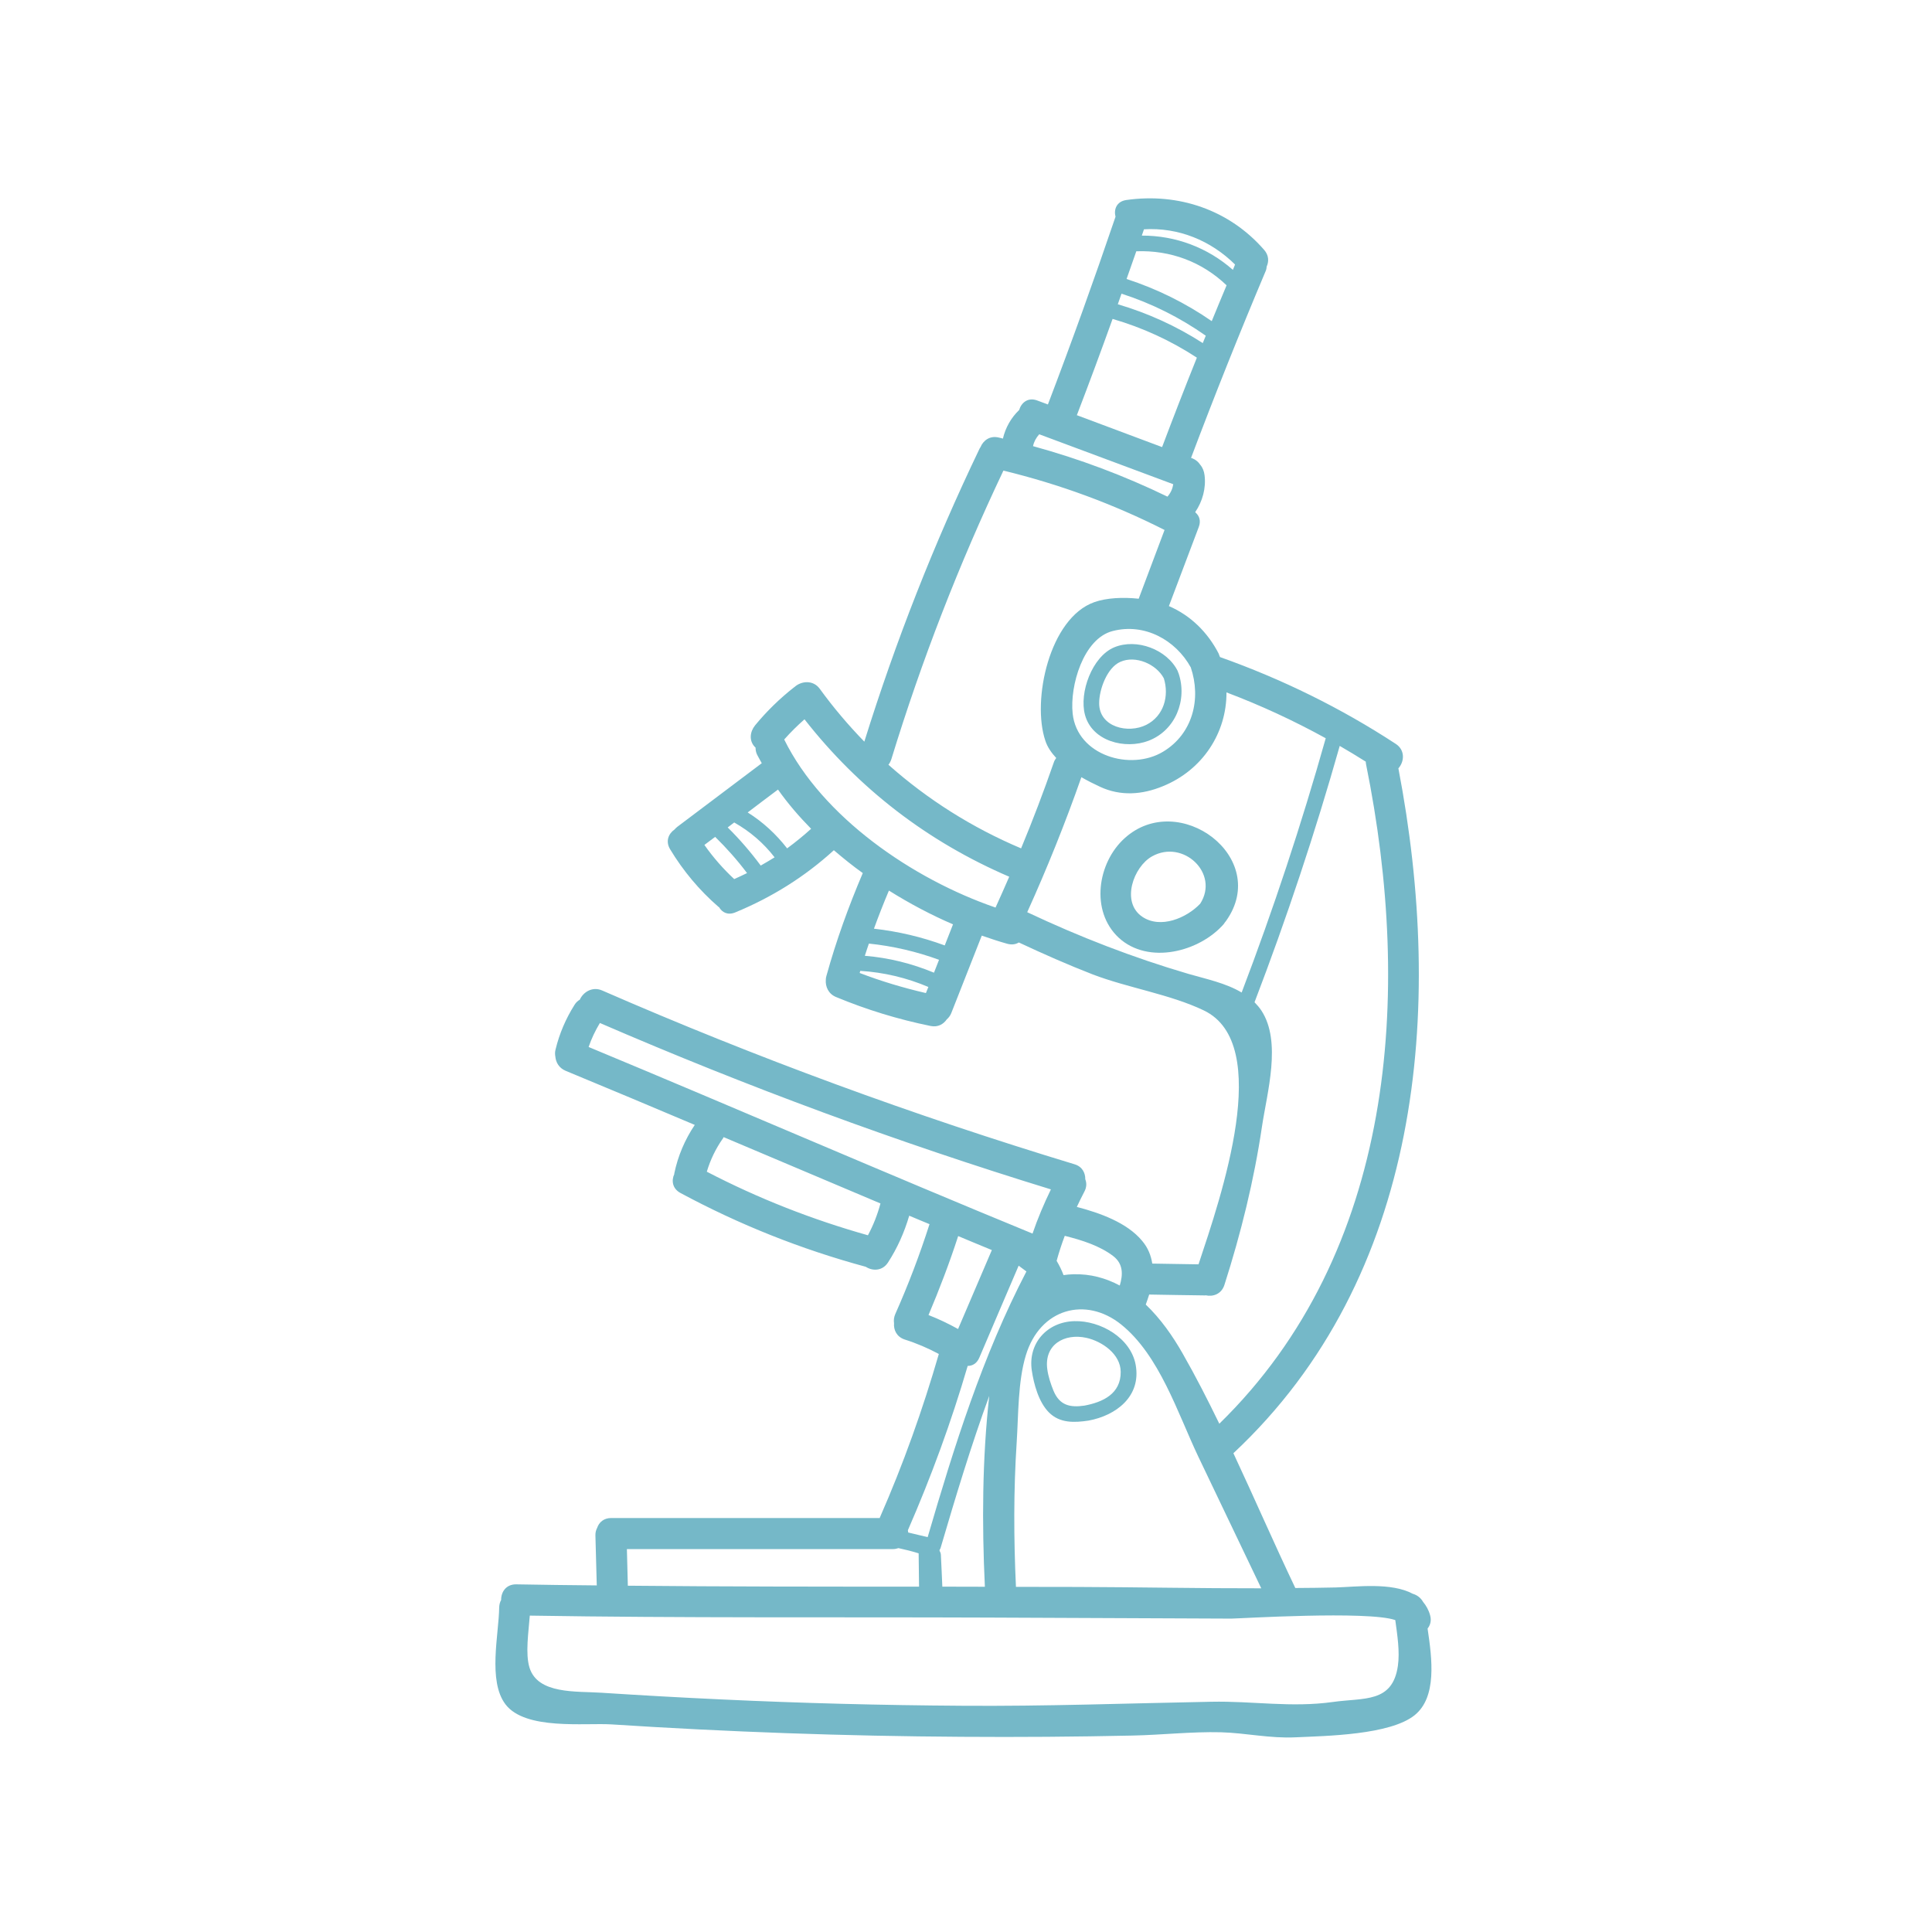 <svg xmlns="http://www.w3.org/2000/svg" xmlns:xlink="http://www.w3.org/1999/xlink" width="500" zoomAndPan="magnify" viewBox="0 0 375 375" height="500" preserveAspectRatio="xMidYMid meet" version="1.0"><defs><clipPath id="b582f1d503"><path d="M 96 38 L 278 38 L 278 337.5 L 96 337.5 Z M 96 38 " clip-rule="nonzero"/></clipPath></defs><g clip-path="url(#b582f1d503)"><path fill="#75b8c8" d="M 142.508 170.629 C 143.355 170.25 144.172 169.871 145 169.465 C 143.113 166.953 141.043 164.629 138.812 162.434 C 138.113 162.957 137.422 163.484 136.723 164 C 138.414 166.41 140.359 168.629 142.508 170.629 Z M 147.656 168.004 C 148.559 167.48 149.465 166.973 150.348 166.41 C 148.199 163.617 145.562 161.371 142.508 159.641 C 142.09 159.961 141.664 160.285 141.246 160.605 C 143.57 162.898 145.699 165.371 147.656 168.004 Z M 152.781 164.668 C 154.383 163.484 155.949 162.219 157.438 160.867 C 155.066 158.453 152.895 155.926 151.008 153.254 C 149.035 154.719 147.09 156.207 145.125 157.695 C 148.074 159.543 150.629 161.898 152.781 164.668 Z M 170.898 233.59 C 160.754 229.312 150.609 225.012 140.457 220.715 C 140.418 220.793 140.379 220.859 140.34 220.938 C 138.91 222.961 137.891 225.102 137.191 227.426 C 147.207 232.629 157.594 236.703 168.465 239.766 C 169.508 237.812 170.312 235.781 170.898 233.59 Z M 178.387 307.969 C 178.367 305.82 178.328 303.652 178.309 301.5 C 177.004 301.094 175.703 300.773 174.387 300.488 C 174.086 300.586 173.746 300.676 173.387 300.676 C 156.152 300.676 138.91 300.676 121.68 300.676 C 121.738 303.047 121.797 305.41 121.863 307.785 C 140.699 307.969 159.547 307.969 178.387 307.969 Z M 179.719 192.754 C 179.875 192.348 180.039 191.969 180.195 191.57 C 175.965 189.781 171.559 188.73 166.977 188.445 C 166.938 188.594 166.898 188.73 166.863 188.855 C 171.055 190.461 175.34 191.742 179.719 192.754 Z M 181.285 188.797 C 181.605 187.953 181.945 187.125 182.266 186.297 C 177.871 184.691 173.328 183.633 168.652 183.148 C 168.387 183.953 168.105 184.73 167.863 185.52 C 172.5 185.898 176.965 187.008 181.285 188.797 Z M 183.375 183.508 C 183.898 182.145 184.434 180.785 184.98 179.414 C 180.758 177.605 176.559 175.375 172.539 172.859 C 171.5 175.316 170.539 177.77 169.633 180.258 C 174.352 180.793 178.91 181.863 183.375 183.508 Z M 182.906 307.969 C 185.66 307.969 188.414 307.988 191.164 307.988 C 190.582 295.695 190.648 283.219 192.012 270.938 C 188.48 280.602 185.504 290.465 182.586 300.395 C 182.547 300.578 182.449 300.695 182.371 300.832 C 182.371 300.891 182.371 300.957 182.371 301.035 C 182.508 301.238 182.605 301.48 182.625 301.805 C 182.734 303.844 182.812 305.918 182.906 307.969 Z M 185.961 257.961 C 188.129 252.855 190.328 247.742 192.516 242.637 C 190.348 241.73 188.148 240.848 185.98 239.922 C 184.297 245.125 182.344 250.23 180.223 255.25 C 182.188 256.016 184.094 256.922 185.961 257.961 Z M 193.234 176.156 C 194.141 174.172 195.023 172.156 195.891 170.172 C 180.078 163.375 166.734 153.137 156.152 139.617 C 154.762 140.844 153.441 142.145 152.215 143.535 C 159.625 158.582 177.102 170.613 193.234 176.156 Z M 199.227 246.789 C 198.723 246.43 198.215 246.051 197.719 245.668 C 195.16 251.613 192.633 257.582 190.086 263.523 C 189.598 264.652 188.754 265.121 187.859 265.121 L 187.828 265.121 C 184.641 276.004 180.758 286.613 176.219 297.02 C 176.254 297.156 176.254 297.301 176.285 297.457 C 177.531 297.758 178.793 298.059 180.059 298.359 C 185.223 280.699 190.707 263.164 199.227 246.789 Z M 200.414 239.438 C 201.414 236.508 202.621 233.66 203.98 230.859 C 174.215 221.719 145.02 210.934 116.438 198.562 C 115.531 200.07 114.805 201.594 114.25 203.219 C 143.016 215.172 171.617 227.609 200.414 239.438 Z M 217.344 249.52 C 217.969 247.461 218.062 245.348 216.098 243.82 C 213.445 241.789 209.973 240.711 206.773 239.902 C 206.734 239.883 206.695 239.863 206.676 239.863 C 206.074 241.449 205.547 243.074 205.09 244.727 C 205.617 245.613 206.074 246.535 206.434 247.5 C 207.035 247.41 207.656 247.352 208.301 247.332 C 211.656 247.234 214.652 248.082 217.344 249.52 Z M 221.02 116.211 C 222.691 111.773 224.375 107.312 226.039 102.867 C 216.043 97.809 205.656 93.988 194.762 91.344 C 186.145 109.5 178.891 128.16 173.008 147.367 C 172.863 147.797 172.688 148.137 172.445 148.438 C 180.039 155.188 188.695 160.652 198.195 164.668 C 200.473 159.184 202.582 153.641 204.527 148.031 C 204.645 147.668 204.809 147.387 205.012 147.125 C 204.09 146.125 203.301 145.016 202.902 143.77 C 200.246 135.961 203.68 119.945 212.422 116.871 C 214.777 116.035 217.984 115.887 221.02 116.211 Z M 227.73 93.988 C 219.047 90.758 210.371 87.52 201.715 84.293 C 201.094 84.992 200.684 85.75 200.512 86.598 C 209.508 89.066 218.211 92.324 226.602 96.398 C 227.227 95.68 227.586 94.891 227.73 93.988 Z M 225.562 86.781 C 227.75 80.977 229.996 75.188 232.312 69.422 C 227.207 66.086 221.777 63.598 215.953 61.902 C 213.727 68.098 211.441 74.266 209.086 80.41 C 209.066 80.469 209.031 80.527 209.012 80.586 C 214.516 82.656 220.039 84.711 225.562 86.781 Z M 225.766 145.898 C 231.523 142.43 233.195 135.621 231.125 129.531 C 228.188 124.223 222.168 120.887 215.984 122.48 C 210.273 123.922 207.621 133.129 208.203 138.508 C 209.086 146.688 219.473 149.703 225.766 145.898 Z M 233.457 66.59 C 233.652 66.105 233.859 65.648 234.043 65.16 C 228.996 61.621 223.551 58.891 217.684 57.004 C 217.441 57.691 217.207 58.375 216.965 59.055 C 222.809 60.785 228.312 63.277 233.457 66.59 Z M 235.199 62.332 C 236.145 60 237.117 57.691 238.078 55.379 C 233.312 50.816 227.188 48.531 220.555 48.773 C 219.93 50.574 219.309 52.363 218.668 54.152 C 224.578 56.078 230.105 58.812 235.199 62.332 Z M 239.305 52.383 C 239.441 52.043 239.586 51.703 239.723 51.344 C 235.004 46.676 228.734 44.105 222.043 44.508 C 221.906 44.914 221.758 45.312 221.625 45.73 C 228.188 45.711 234.422 48.066 239.305 52.383 Z M 241.004 192.648 C 247.18 176.438 252.617 159.98 257.324 143.293 C 251.121 139.879 244.699 136.902 238.059 134.395 C 238.098 142.223 233.457 149.461 225.699 152.609 C 221.684 154.262 217.508 154.566 213.531 152.719 C 212.383 152.191 211.141 151.57 209.895 150.852 C 206.773 159.75 203.262 168.48 199.383 177.059 C 209.527 181.844 219.93 185.879 230.707 189.039 C 234.102 190.023 237.914 190.801 241.004 192.648 Z M 244.809 308.289 C 240.703 299.73 236.629 291.172 232.535 282.617 C 228.559 274.23 225.035 263.027 217.586 257.059 C 210.75 251.594 201.852 253.945 199.102 263.105 C 197.574 268.145 197.68 274.641 197.34 279.922 C 196.727 289.277 196.758 298.621 197.195 308.008 C 201.191 308.008 205.207 308.008 209.203 308.027 C 221.059 308.066 232.934 308.309 244.809 308.289 Z M 236.668 276.344 C 270.746 243.074 274.199 193.078 265.164 148.418 C 265.113 148.215 265.113 148.031 265.094 147.836 C 263.434 146.785 261.738 145.766 260.039 144.781 C 255.273 161.617 249.75 178.207 243.504 194.535 C 243.98 195.02 244.449 195.566 244.848 196.168 C 248.805 202.219 245.926 212.098 244.945 218.691 C 243.398 229.137 240.871 239.359 237.652 249.422 C 237.066 251.195 235.441 251.738 234.023 251.418 C 233.934 251.438 233.859 251.457 233.781 251.438 C 230.199 251.398 226.621 251.328 223.055 251.27 C 222.848 251.934 222.625 252.574 222.391 253.215 C 225.262 255.949 227.633 259.332 229.559 262.727 C 232.086 267.145 234.422 271.723 236.668 276.344 Z M 271.328 323.355 C 271.727 320.582 271.223 317.383 270.824 314.457 C 265.523 312.609 240.363 314.172 238.984 314.172 C 223.168 314.113 207.375 314.027 191.594 313.969 C 162.02 313.852 132.406 314.074 102.832 313.59 C 102.59 316.82 101.945 320.98 102.773 323.676 C 104.379 328.898 111.875 328.234 116.738 328.559 C 124.488 329.062 132.27 329.5 140.039 329.859 C 155.59 330.59 171.16 330.988 186.711 331.086 C 202.855 331.211 218.949 330.609 235.082 330.309 C 243.203 330.141 250.574 331.492 258.754 330.348 C 264.754 329.5 270.277 330.59 271.328 323.355 Z M 277.59 313.551 C 277.875 314.59 277.609 315.457 277.094 316.098 C 277.969 321.992 278.941 329.422 274.559 332.934 C 269.781 336.754 257.422 336.941 251.48 337.211 C 246.492 337.457 241.91 336.375 236.969 336.23 C 231.289 336.094 225.465 336.754 219.797 336.871 C 208.766 337.113 197.738 337.191 186.711 337.113 C 164.004 336.98 141.324 336.172 118.664 334.703 C 113.5 334.383 101.965 335.871 98.113 330.812 C 94.652 326.262 96.832 317.188 96.891 312.023 C 96.91 311.441 97.043 310.953 97.27 310.555 C 97.25 309.027 98.211 307.5 100.188 307.52 C 105.41 307.629 110.613 307.668 115.832 307.727 C 115.758 304.488 115.648 301.258 115.57 298.039 C 115.551 297.457 115.688 296.98 115.91 296.551 C 116.27 295.492 117.176 294.645 118.645 294.645 C 136.023 294.645 153.383 294.645 170.75 294.645 C 170.77 294.586 170.801 294.527 170.82 294.461 C 175.34 284.16 179.094 273.609 182.227 262.805 C 180.117 261.676 177.93 260.734 175.594 259.996 C 174.027 259.469 173.426 258.129 173.531 256.836 C 173.445 256.27 173.512 255.668 173.766 255.074 C 176.305 249.367 178.512 243.559 180.418 237.609 C 179.094 237.074 177.781 236.508 176.48 235.965 C 175.535 239.184 174.176 242.258 172.348 245.066 C 171.258 246.73 169.352 246.73 168.047 245.883 C 155.512 242.488 143.512 237.715 132.066 231.551 C 130.5 230.703 130.297 229.137 130.879 227.891 C 130.879 227.844 130.879 227.805 130.879 227.766 C 131.578 224.391 132.93 221.203 134.855 218.344 C 126.504 214.812 118.137 211.293 109.785 207.84 C 108.5 207.293 107.898 206.215 107.793 205.086 C 107.715 204.668 107.695 204.203 107.84 203.676 C 108.578 200.625 109.824 197.715 111.516 195.039 C 111.789 194.582 112.156 194.262 112.535 194.039 C 113.199 192.57 114.969 191.422 116.875 192.25 C 146.77 205.293 177.344 216.516 208.543 225.977 C 210.07 226.422 210.672 227.668 210.652 228.895 C 210.938 229.613 210.938 230.461 210.449 231.344 C 209.953 232.309 209.469 233.27 209.012 234.262 C 213.426 235.418 218.754 237.285 221.703 240.867 C 222.848 242.219 223.414 243.715 223.656 245.262 C 226.641 245.309 229.637 245.348 232.633 245.406 C 237.027 232.172 247.238 202.637 233.672 196.129 C 227.129 192.988 218.969 191.762 212.102 189.137 C 207.238 187.25 202.477 185.141 197.758 182.934 C 197.156 183.293 196.414 183.43 195.52 183.188 C 193.879 182.73 192.234 182.184 190.562 181.602 C 188.598 186.598 186.602 191.629 184.641 196.645 C 184.434 197.152 184.133 197.551 183.773 197.852 C 183.133 198.793 182.051 199.426 180.641 199.145 C 174.312 197.852 168.203 195.984 162.262 193.516 C 160.773 192.891 160.191 191.492 160.289 190.18 C 160.289 189.934 160.324 189.684 160.414 189.398 C 162.301 182.582 164.691 175.98 167.465 169.465 C 165.527 168.082 163.66 166.574 161.852 165.027 C 156.191 170.191 149.805 174.172 142.715 177.098 C 141.266 177.699 140.156 177.098 139.582 176.098 C 139.535 176.078 139.496 176.059 139.457 176.02 C 135.742 172.801 132.609 169.047 130.07 164.844 C 129.129 163.277 129.77 161.809 130.918 161.012 C 131.082 160.828 131.258 160.652 131.461 160.488 C 136.926 156.363 142.395 152.25 147.859 148.137 C 147.559 147.594 147.254 147.066 146.973 146.523 C 146.73 146.047 146.652 145.559 146.652 145.102 C 146.625 145.082 146.613 145.055 146.566 145.035 C 145.34 143.809 145.543 142.047 146.566 140.785 C 148.801 138.07 151.312 135.621 154.062 133.453 C 154.121 133.402 154.18 133.383 154.219 133.344 C 155.492 132.18 157.816 131.906 159.121 133.703 C 161.773 137.359 164.672 140.766 167.766 143.953 C 173.836 124.465 181.285 105.539 190.105 87.141 C 190.164 86.996 190.242 86.898 190.309 86.801 C 190.824 85.535 192.09 84.523 193.801 84.914 C 194.102 84.973 194.383 85.051 194.664 85.129 C 195.16 83.027 196.23 81.094 197.816 79.586 C 198.234 78.164 199.527 77.055 201.336 77.738 C 202.02 77.98 202.699 78.242 203.398 78.504 C 208 66.445 212.363 54.301 216.52 42.074 C 216.156 40.656 216.723 39.109 218.59 38.828 C 228.715 37.379 238.594 40.715 245.371 48.504 C 246.277 49.535 246.316 50.738 245.867 51.723 C 245.848 52.023 245.789 52.344 245.652 52.645 C 240.586 64.648 235.766 76.715 231.184 88.871 C 231.25 88.91 231.328 88.93 231.406 88.949 C 232.105 89.23 232.613 89.668 232.953 90.195 C 233.422 90.738 233.703 91.438 233.801 92.219 C 234.121 94.715 233.422 97.305 231.992 99.395 C 232.012 99.434 232.066 99.453 232.086 99.52 C 232.797 100.145 233.137 101.125 232.672 102.312 C 230.746 107.426 228.809 112.531 226.883 117.641 C 231.125 119.469 234.422 122.754 236.531 126.84 C 236.609 127.016 236.668 127.18 236.727 127.363 C 236.746 127.422 236.793 127.48 236.812 127.539 C 248.844 131.816 260.23 137.398 270.922 144.391 C 272.789 145.617 272.574 147.855 271.426 149.137 C 280.402 195.926 275.93 247.898 239.402 282.07 C 243.477 290.773 247.316 299.625 251.41 308.211 L 251.41 308.23 C 254.047 308.211 256.664 308.191 259.27 308.125 C 263.285 308.008 270.035 307.102 274.219 309.352 C 275.043 309.594 275.762 310.117 276.211 310.914 C 276.812 311.645 277.309 312.492 277.59 313.551 " fill-opacity="1" fill-rule="nonzero"/></g><path fill="#75b8c8" d="M 232.953 175.414 C 236.746 169.531 229.656 162.84 223.617 166.215 C 220 168.238 217.527 175.113 221.719 177.945 C 225.262 180.336 230.316 178.188 232.953 175.414 Z M 218.27 162.715 C 228.77 153.156 246.695 166.438 237.992 178.73 C 237.934 178.828 237.855 178.906 237.777 178.996 C 237.699 179.109 237.633 179.227 237.535 179.355 C 232.836 184.75 222.906 187.328 217.141 182.008 C 211.598 176.844 213.008 167.48 218.27 162.715 " fill-opacity="1" fill-rule="nonzero"/><path fill="#75b8c8" d="M 222.527 140.676 C 225.902 138.945 226.961 135.094 225.902 131.664 C 224.453 128.91 220.418 127.141 217.461 128.461 C 214.875 129.59 213.348 133.832 213.348 136.477 C 213.328 141.164 219.008 142.469 222.527 140.676 Z M 228.75 130.652 C 230.523 135.855 228.168 141.785 222.906 143.789 C 218.387 145.5 211.977 143.898 210.594 138.75 C 209.43 134.453 211.977 127.461 216.254 125.652 C 220.621 123.824 226.562 126.07 228.617 130.293 C 228.637 130.348 228.637 130.418 228.656 130.477 C 228.676 130.535 228.734 130.574 228.75 130.652 " fill-opacity="1" fill-rule="nonzero"/><path fill="#75b8c8" d="M 210.469 272.832 C 214.066 272.16 217.566 270.535 217.527 266.277 C 217.508 262.824 213.91 260.355 210.879 259.676 C 206.598 258.73 202.621 260.996 203.281 265.781 C 203.457 267.145 203.961 268.668 204.488 269.953 C 205.676 272.793 207.695 273.23 210.469 272.832 Z M 220.438 264.934 C 221.527 271.062 216.605 274.758 211.277 275.738 C 208.523 276.148 205.715 276.266 203.602 274.156 C 201.609 272.16 200.664 268.668 200.266 265.977 C 199.508 260.734 203.242 256.57 208.543 256.434 C 213.57 256.301 219.492 259.676 220.438 264.934 " fill-opacity="1" fill-rule="nonzero"/></svg>
